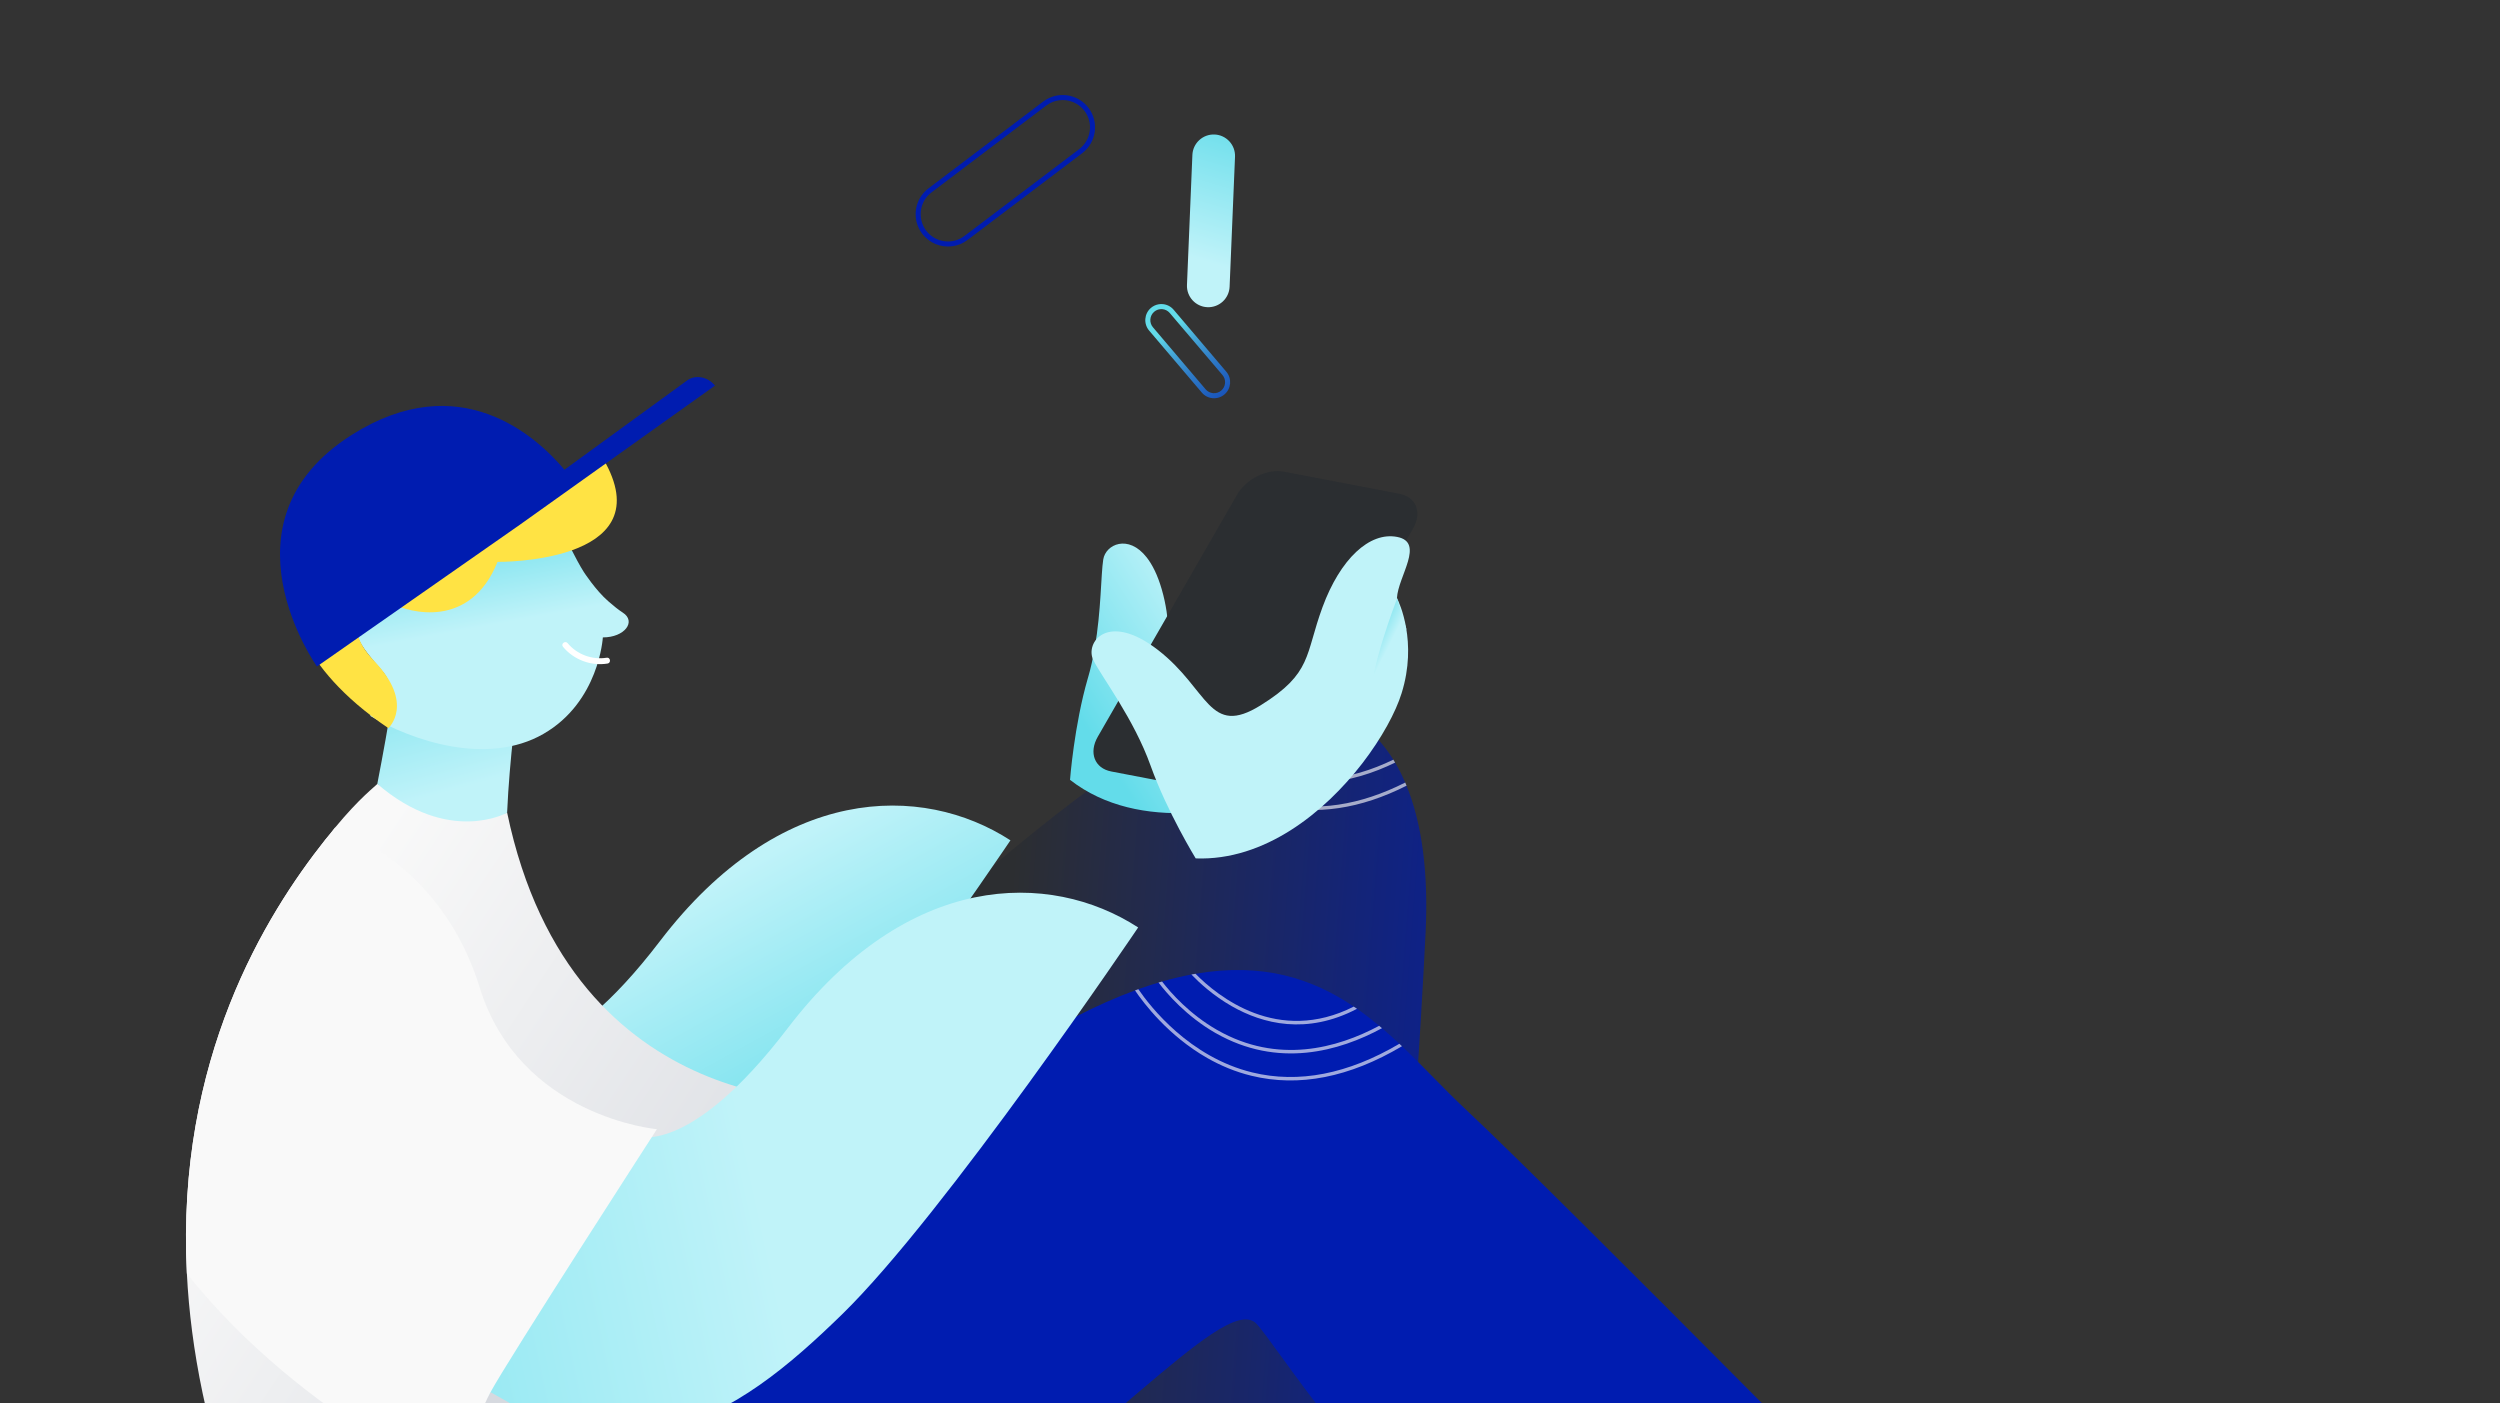 <svg width="351" height="197" viewBox="0 0 351 197" fill="none" xmlns="http://www.w3.org/2000/svg">
<rect x="0" y="0" width="351" height="197" fill="#333333" stroke="none"/>
<g clip-path="url(#clip0_4597_122993)">
<g clip-path="url(#clip1_4597_122993)">
<path d="M129.474 32.813C127.962 30.815 128.357 27.96 130.355 26.449L146.463 14.26C148.461 12.748 151.315 13.143 152.826 15.142C154.338 17.14 153.941 19.995 151.945 21.506L135.837 33.695C135.18 34.192 134.432 34.482 133.667 34.578C132.108 34.772 130.488 34.152 129.474 32.811L129.474 32.813ZM146.89 14.823L130.782 27.012C129.095 28.288 128.763 30.698 130.038 32.383C131.314 34.071 133.722 34.404 135.409 33.128L151.517 20.939C153.202 19.663 153.537 17.253 152.261 15.567C151.405 14.435 150.039 13.912 148.723 14.077C148.078 14.157 147.446 14.403 146.89 14.823Z" fill="#001CB0"/>
<path d="M166.65 40.011C166.581 41.665 167.865 43.061 169.518 43.13C171.171 43.199 172.567 41.914 172.636 40.261L173.397 22.002C173.465 20.349 172.181 18.953 170.528 18.884C168.876 18.815 167.48 20.099 167.411 21.752L166.65 40.011Z" fill="url(#paint0_linear_4597_122993)"/>
<path d="M163.239 42.697C163.839 42.746 164.386 43.026 164.777 43.485L172.177 52.193C172.982 53.143 172.867 54.569 171.917 55.377C171.459 55.768 170.873 55.956 170.272 55.907C169.671 55.858 169.124 55.578 168.734 55.119L161.336 46.411C160.531 45.461 160.646 44.034 161.593 43.227C161.899 42.967 162.261 42.797 162.645 42.726C162.838 42.691 163.038 42.681 163.239 42.697ZM162.052 43.767C161.4 44.321 161.321 45.3 161.875 45.952L169.273 54.66C169.541 54.976 169.916 55.169 170.329 55.203C170.742 55.235 171.143 55.108 171.458 54.839C172.11 54.285 172.189 53.306 171.635 52.654L164.235 43.946C163.967 43.631 163.592 43.438 163.179 43.404C162.766 43.37 162.365 43.499 162.05 43.767L162.052 43.767Z" fill="url(#paint1_linear_4597_122993)"/>
<path d="M200.157 130.87C198.672 161.41 194.009 216.944 194.789 237.318C194.789 237.318 134.534 232.031 155.039 158.355C148.816 176.902 126.198 229.425 74.471 209.149L92.078 165.885C92.078 165.885 136.509 120.459 160.868 105.417C162.034 104.696 163.18 104.036 164.308 103.428C164.455 103.35 164.599 103.274 164.744 103.198C165.651 102.722 166.55 102.278 167.431 101.877C167.582 101.804 167.738 101.736 167.89 101.665C169.222 101.071 170.523 100.562 171.79 100.137C171.969 100.078 172.148 100.022 172.323 99.968C181.077 97.168 188.231 98.421 193.106 103.42L193.455 103.787C194.245 104.643 194.967 105.595 195.623 106.651C195.708 106.786 195.791 106.923 195.873 107.063C196.388 107.932 196.861 108.863 197.285 109.861C197.351 110.007 197.412 110.155 197.474 110.306C199.606 115.514 200.568 122.399 200.157 130.87Z" fill="url(#paint2_linear_4597_122993)"/>
<path d="M275.628 225.543C224.005 263.942 181.826 191.475 176.389 185.841C176.389 185.841 176.388 185.836 176.384 185.835C175.213 184.635 173.073 185.347 170.118 187.301C159.294 194.461 137.549 218.262 112.744 225.392C72.503 236.958 48.097 206.61 48.097 206.61L86.416 176.156C86.416 176.156 101.906 173.828 141.336 148.39C148.114 144.016 154.07 140.996 159.353 139.051C159.511 138.993 159.668 138.937 159.822 138.881C160.789 138.536 161.732 138.225 162.654 137.95C162.823 137.901 162.988 137.85 163.154 137.806C164.58 137.393 165.954 137.067 167.275 136.821C167.467 136.782 167.66 136.748 167.849 136.718C177.339 135.073 184.294 137.422 190.072 141.325C190.224 141.428 190.376 141.533 190.528 141.636C191.603 142.384 192.634 143.184 193.635 144.02C193.766 144.132 193.902 144.243 194.034 144.355C194.864 145.062 195.677 145.795 196.47 146.544C196.595 146.657 196.717 146.774 196.838 146.887C199.939 149.832 202.809 152.977 205.769 155.742C219.167 168.275 275.626 225.546 275.626 225.546L275.628 225.543Z" fill="#001CB0"/>
<path opacity="0.64" d="M194.033 144.357C188.013 147.618 179.441 150.038 170.687 145.049L170.606 145.005C166.591 142.692 163.883 139.56 162.654 137.952C162.823 137.903 162.988 137.852 163.153 137.808C164.406 139.43 167.024 142.392 170.861 144.595L170.925 144.629C179.408 149.46 187.734 147.178 193.634 144.022C193.766 144.134 193.902 144.245 194.033 144.357Z" fill="#F9F9F9"/>
<path opacity="0.64" d="M196.84 146.888C189.464 151.268 182.36 152.668 175.709 151.039C173.419 150.482 171.353 149.601 169.508 148.549C164.025 145.427 160.572 140.853 159.355 139.055C159.513 138.997 159.671 138.941 159.824 138.885C161.496 141.326 166.998 148.42 175.826 150.571C182.317 152.153 189.256 150.802 196.472 146.546C196.597 146.659 196.719 146.776 196.84 146.89L196.84 146.888Z" fill="#F9F9F9"/>
<path opacity="0.64" d="M190.527 141.637C183.442 145.341 177.3 143.751 172.957 141.28C170.354 139.799 168.398 137.993 167.274 136.822C167.466 136.783 167.659 136.748 167.848 136.718C170.94 139.863 179.386 146.733 190.071 141.326C190.223 141.429 190.375 141.534 190.527 141.637Z" fill="#F9F9F9"/>
<path opacity="0.64" d="M195.876 107.069C189.96 109.957 181.992 111.705 173.867 107.076L173.787 107.032C171.037 105.452 168.902 103.482 167.432 101.883C167.583 101.811 167.74 101.742 167.891 101.672C169.33 103.223 171.396 105.101 174.044 106.622L174.108 106.656C182.032 111.169 189.824 109.474 195.624 106.657C195.709 106.792 195.793 106.929 195.874 107.069L195.876 107.069Z" fill="#F9F9F9"/>
<path opacity="0.64" d="M197.48 110.312C191.011 113.58 184.773 114.508 178.892 113.068C176.601 112.511 174.536 111.63 172.691 110.578C168.91 108.425 166.095 105.586 164.315 103.437C164.461 103.359 164.606 103.283 164.75 103.207C167.373 106.344 172.201 110.939 179.009 112.6C184.79 114.01 190.927 113.09 197.294 109.869C197.359 110.015 197.42 110.164 197.482 110.314L197.48 110.312Z" fill="#F9F9F9"/>
<path opacity="0.64" d="M193.459 103.792C186.481 107.331 180.433 105.749 176.14 103.306C174.376 102.303 172.908 101.146 171.794 100.143C171.973 100.084 172.152 100.027 172.327 99.973C176.102 103.309 183.738 108.082 193.11 103.425L193.459 103.792Z" fill="#F9F9F9"/>
<path d="M38.572 176.269C67.759 200.624 86.052 186.162 100.266 172.333C114.642 158.341 141.867 117.982 141.867 117.982C129.422 109.918 109.488 110.082 92.651 132.14C78.753 150.344 71.388 147.261 71.388 147.261C71.388 147.261 71.322 147.319 71.2 147.422C68.699 149.595 41.956 172.8 38.649 176.197C38.622 176.222 38.602 176.246 38.577 176.268L38.572 176.269Z" fill="url(#paint3_linear_4597_122993)"/>
<path d="M118.7 154.546C98.358 241.685 33.865 214.217 33.865 214.217C29.048 201.186 26.768 189.382 26.237 178.797C24.716 148.668 37.33 128.431 45.659 117.909L45.663 117.904C46.141 117.298 46.605 116.725 47.051 116.188C50.549 111.955 52.707 110.389 52.976 110.058C65.412 115.795 71.204 114.103 71.204 114.103C80.327 157.834 118.7 154.544 118.7 154.544L118.7 154.546Z" fill="url(#paint4_linear_4597_122993)"/>
<path d="M52.972 110.061C63.021 118.71 71.199 114.105 71.199 114.105C71.526 106.543 72.631 98.456 72.82 97.108C68.064 99.627 62.41 100.576 58.168 100.611C58.166 100.629 58.16 100.634 58.16 100.634C57.045 100.698 55.875 100.703 54.677 100.651C54.042 104.578 52.972 110.063 52.972 110.063L52.972 110.061Z" fill="url(#paint5_linear_4597_122993)"/>
<path d="M56.503 188.501C85.69 212.857 103.983 198.395 118.196 184.566C132.573 170.573 159.798 130.214 159.798 130.214C147.352 122.151 127.419 122.314 110.582 144.372C96.684 162.576 89.318 159.494 89.318 159.494C89.318 159.494 89.253 159.551 89.131 159.654C86.629 161.828 59.887 185.032 56.58 188.43C56.553 188.454 56.532 188.478 56.507 188.501L56.503 188.501Z" fill="url(#paint6_linear_4597_122993)"/>
<path d="M53.637 94.182C56.647 97.624 52.285 100.289 51.942 100.488C57.928 104.074 68.471 107.53 76.281 103.049C84.118 98.56 84.64 89.492 84.64 89.492C87.72 89.498 89.383 87.24 87.424 86C86.846 85.631 86.121 85.05 85.389 84.403C83.636 82.882 81.975 80.318 81.975 80.318C81.98 80.328 81.969 80.308 81.975 80.318C80.864 78.584 79.187 75.04 79.187 75.04C73.869 77.285 67.055 76.806 67.055 76.806C66.941 79.56 65.752 83.052 64.461 84.399C62.74 86.204 59.56 85.738 57.343 84.604C56.087 83.963 52.33 84.87 50.939 86.103C48.663 88.112 50.506 90.606 53.637 94.18L53.637 94.182Z" fill="url(#paint7_linear_4597_122993)"/>
<path d="M85.305 93.162C82.975 93.544 80.55 92.627 79.045 90.812C78.704 90.401 79.353 89.888 79.695 90.299C81.015 91.891 83.141 92.678 85.179 92.343C85.705 92.256 85.831 93.075 85.305 93.162Z" fill="white"/>
<path d="M54.527 102.229C54.527 102.229 58.281 98.831 52.526 92.79C46.77 86.748 52.788 83.562 55.098 84.77C57.407 85.978 66.01 88.428 69.853 78.889C69.853 78.889 92.621 79.162 85.059 65.073C85.059 65.073 82.557 63.404 78.721 66.56C78.721 66.56 73.607 63.194 68.554 63.998C63.5 64.8 61.172 65.725 58.765 68.891C58.765 68.891 39.277 68.808 41.105 84.725C41.105 84.725 41.277 93.273 54.529 102.233L54.527 102.229Z" fill="#FFE344"/>
<path d="M44.5 93.578C44.5 93.578 30.053 73.298 49.387 61.056C64.543 51.46 75.306 61.263 79.249 65.947L96.48 53.409C97.643 52.562 99.391 52.889 100.381 54.142L72.945 73.703L44.497 93.576L44.5 93.578Z" fill="#001CB0"/>
<path d="M67.555 210.009C67.555 210.009 74.389 209.278 77.745 200.476L68.872 195.463C68.872 195.463 62.393 205.094 67.557 210.011L67.555 210.009Z" fill="url(#paint8_linear_4597_122993)"/>
<path d="M68.868 195.462C66.534 199.853 64.457 206.72 67.553 210.01C67.165 209.851 42.67 199.54 26.234 178.797C24.713 148.669 37.326 128.432 45.656 117.909L45.66 117.904C46.156 117.335 46.621 116.766 47.048 116.188C50.108 117.311 62.429 122.726 67.34 138.619C72.97 156.837 92.231 158.538 92.231 158.538C92.231 158.538 71.209 191.075 68.87 195.462L68.868 195.462Z" fill="#F9F9F9"/>
<path d="M152.736 95.212C150.805 101.857 150.232 109.491 150.232 109.491C155.065 113.263 161.162 114.414 167.099 114.122C167.857 113.578 168.516 112.888 168.967 112.1L177.932 96.523C176.125 97.331 173.916 97.681 170.215 97.424C161.668 96.828 165.625 91.364 163.105 82.725C162.521 80.718 161.784 79.269 161 78.265C158.405 74.941 155.227 76.445 154.897 78.547C154.558 80.701 154.616 85.68 153.707 90.944C153.463 92.365 153.155 93.803 152.738 95.214L152.736 95.212Z" fill="url(#paint9_linear_4597_122993)"/>
<path d="M156.014 108.315L172.279 111.43C173.794 111.718 175.566 111.206 176.973 110.196C177.731 109.652 178.39 108.962 178.841 108.174L187.807 92.597L198.398 74.204C199.69 71.961 198.842 69.777 196.51 69.332L180.245 66.217C177.911 65.77 174.971 67.224 173.677 69.474L170.874 74.339L163.581 87.015L154.127 103.441C152.834 105.684 153.682 107.868 156.014 108.313L156.014 108.315Z" fill="#2B2E31"/>
<path d="M153.516 92.711C154.77 95.182 159.208 100.969 161.538 107.485C163.868 114.001 167.876 120.521 167.876 120.521C177.551 120.874 185.951 114.068 191.258 107.188C194.033 103.587 195.967 99.965 196.783 97.338C199.049 90.103 196.445 84.597 196.157 84.019C196.156 84.013 196.154 84.007 196.149 84.001C196.145 83.988 196.14 83.983 196.135 83.981C196.13 83.975 196.132 83.969 196.132 83.969C196.282 80.937 200.078 76.158 196.18 75.388C192.276 74.617 188.165 78.5 185.683 85.236C183.2 91.971 184.273 94.497 176.993 99.026C169.717 103.556 169.718 96.81 162.615 91.285C155.512 85.76 152.262 90.236 153.516 92.709L153.516 92.711Z" fill="#C0F3F9"/>
<path d="M196.16 84.018C196.16 84.018 192.249 94.064 192.463 98.334L197.453 88.325" fill="url(#paint10_linear_4597_122993)"/>
</g>
</g>
<defs>
<linearGradient id="paint0_linear_4597_122993" x1="157.945" y1="72.233" x2="178.912" y2="0.788" gradientUnits="userSpaceOnUse">
<stop offset="0.5" stop-color="#C0F3F9"/>
<stop offset="0.79" stop-color="#63DCEA"/>
</linearGradient>
<linearGradient id="paint1_linear_4597_122993" x1="195.109" y1="88.005" x2="154.498" y2="32.532" gradientUnits="userSpaceOnUse">
<stop offset="0.37" stop-color="#0025A9"/>
<stop offset="0.44" stop-color="#0128AA"/>
<stop offset="0.5" stop-color="#0733AD"/>
<stop offset="0.55" stop-color="#1144B4"/>
<stop offset="0.6" stop-color="#1E5EBD"/>
<stop offset="0.66" stop-color="#307EC8"/>
<stop offset="0.71" stop-color="#45A6D6"/>
<stop offset="0.76" stop-color="#63DCEA"/>
</linearGradient>
<linearGradient id="paint2_linear_4597_122993" x1="284.863" y1="175.41" x2="120.881" y2="162.696" gradientUnits="userSpaceOnUse">
<stop offset="0.36" stop-color="#001CB0"/>
<stop offset="0.89" stop-color="#2C2E31"/>
</linearGradient>
<linearGradient id="paint3_linear_4597_122993" x1="45.783" y1="66.467" x2="119.677" y2="200.568" gradientUnits="userSpaceOnUse">
<stop offset="0.5" stop-color="#C0F3F9"/>
<stop offset="0.79" stop-color="#63DCEA"/>
</linearGradient>
<linearGradient id="paint4_linear_4597_122993" x1="-43.552" y1="100.539" x2="190.222" y2="255.274" gradientUnits="userSpaceOnUse">
<stop offset="0.32" stop-color="#F9F9F9"/>
<stop offset="0.65" stop-color="#D6D9DF"/>
</linearGradient>
<linearGradient id="paint5_linear_4597_122993" x1="76.958" y1="155.206" x2="52.694" y2="66.079" gradientUnits="userSpaceOnUse">
<stop offset="0.5" stop-color="#C0F3F9"/>
<stop offset="0.79" stop-color="#63DCEA"/>
</linearGradient>
<linearGradient id="paint6_linear_4597_122993" x1="286.019" y1="126.635" x2="-74.269" y2="204.092" gradientUnits="userSpaceOnUse">
<stop offset="0.5" stop-color="#C0F3F9"/>
<stop offset="0.79" stop-color="#63DCEA"/>
</linearGradient>
<linearGradient id="paint7_linear_4597_122993" x1="74.115" y1="115.62" x2="63.878" y2="59.996" gradientUnits="userSpaceOnUse">
<stop offset="0.5" stop-color="#C0F3F9"/>
<stop offset="0.79" stop-color="#63DCEA"/>
</linearGradient>
<linearGradient id="paint8_linear_4597_122993" x1="117.489" y1="258.108" x2="79.162" y2="212.959" gradientUnits="userSpaceOnUse">
<stop offset="0.02" stop-color="#F9F9F9"/>
<stop offset="1" stop-color="#D6D9DF"/>
</linearGradient>
<linearGradient id="paint9_linear_4597_122993" x1="205.565" y1="67.158" x2="137.825" y2="110.733" gradientUnits="userSpaceOnUse">
<stop offset="0.5" stop-color="#C0F3F9"/>
<stop offset="0.79" stop-color="#63DCEA"/>
</linearGradient>
<linearGradient id="paint10_linear_4597_122993" x1="200.636" y1="94.374" x2="188.719" y2="88.348" gradientUnits="userSpaceOnUse">
<stop offset="0.5" stop-color="#C0F3F9"/>
<stop offset="0.79" stop-color="#63DCEA"/>
</linearGradient>
<clipPath id="clip0_4597_122993">
<rect width="350.222" height="197" fill="white"/>
</clipPath>
<clipPath id="clip1_4597_122993">
<rect width="309.98" height="336.21" fill="white" transform="translate(0.325 -26.623) rotate(-7.112)"/>
</clipPath>
</defs>
</svg>

